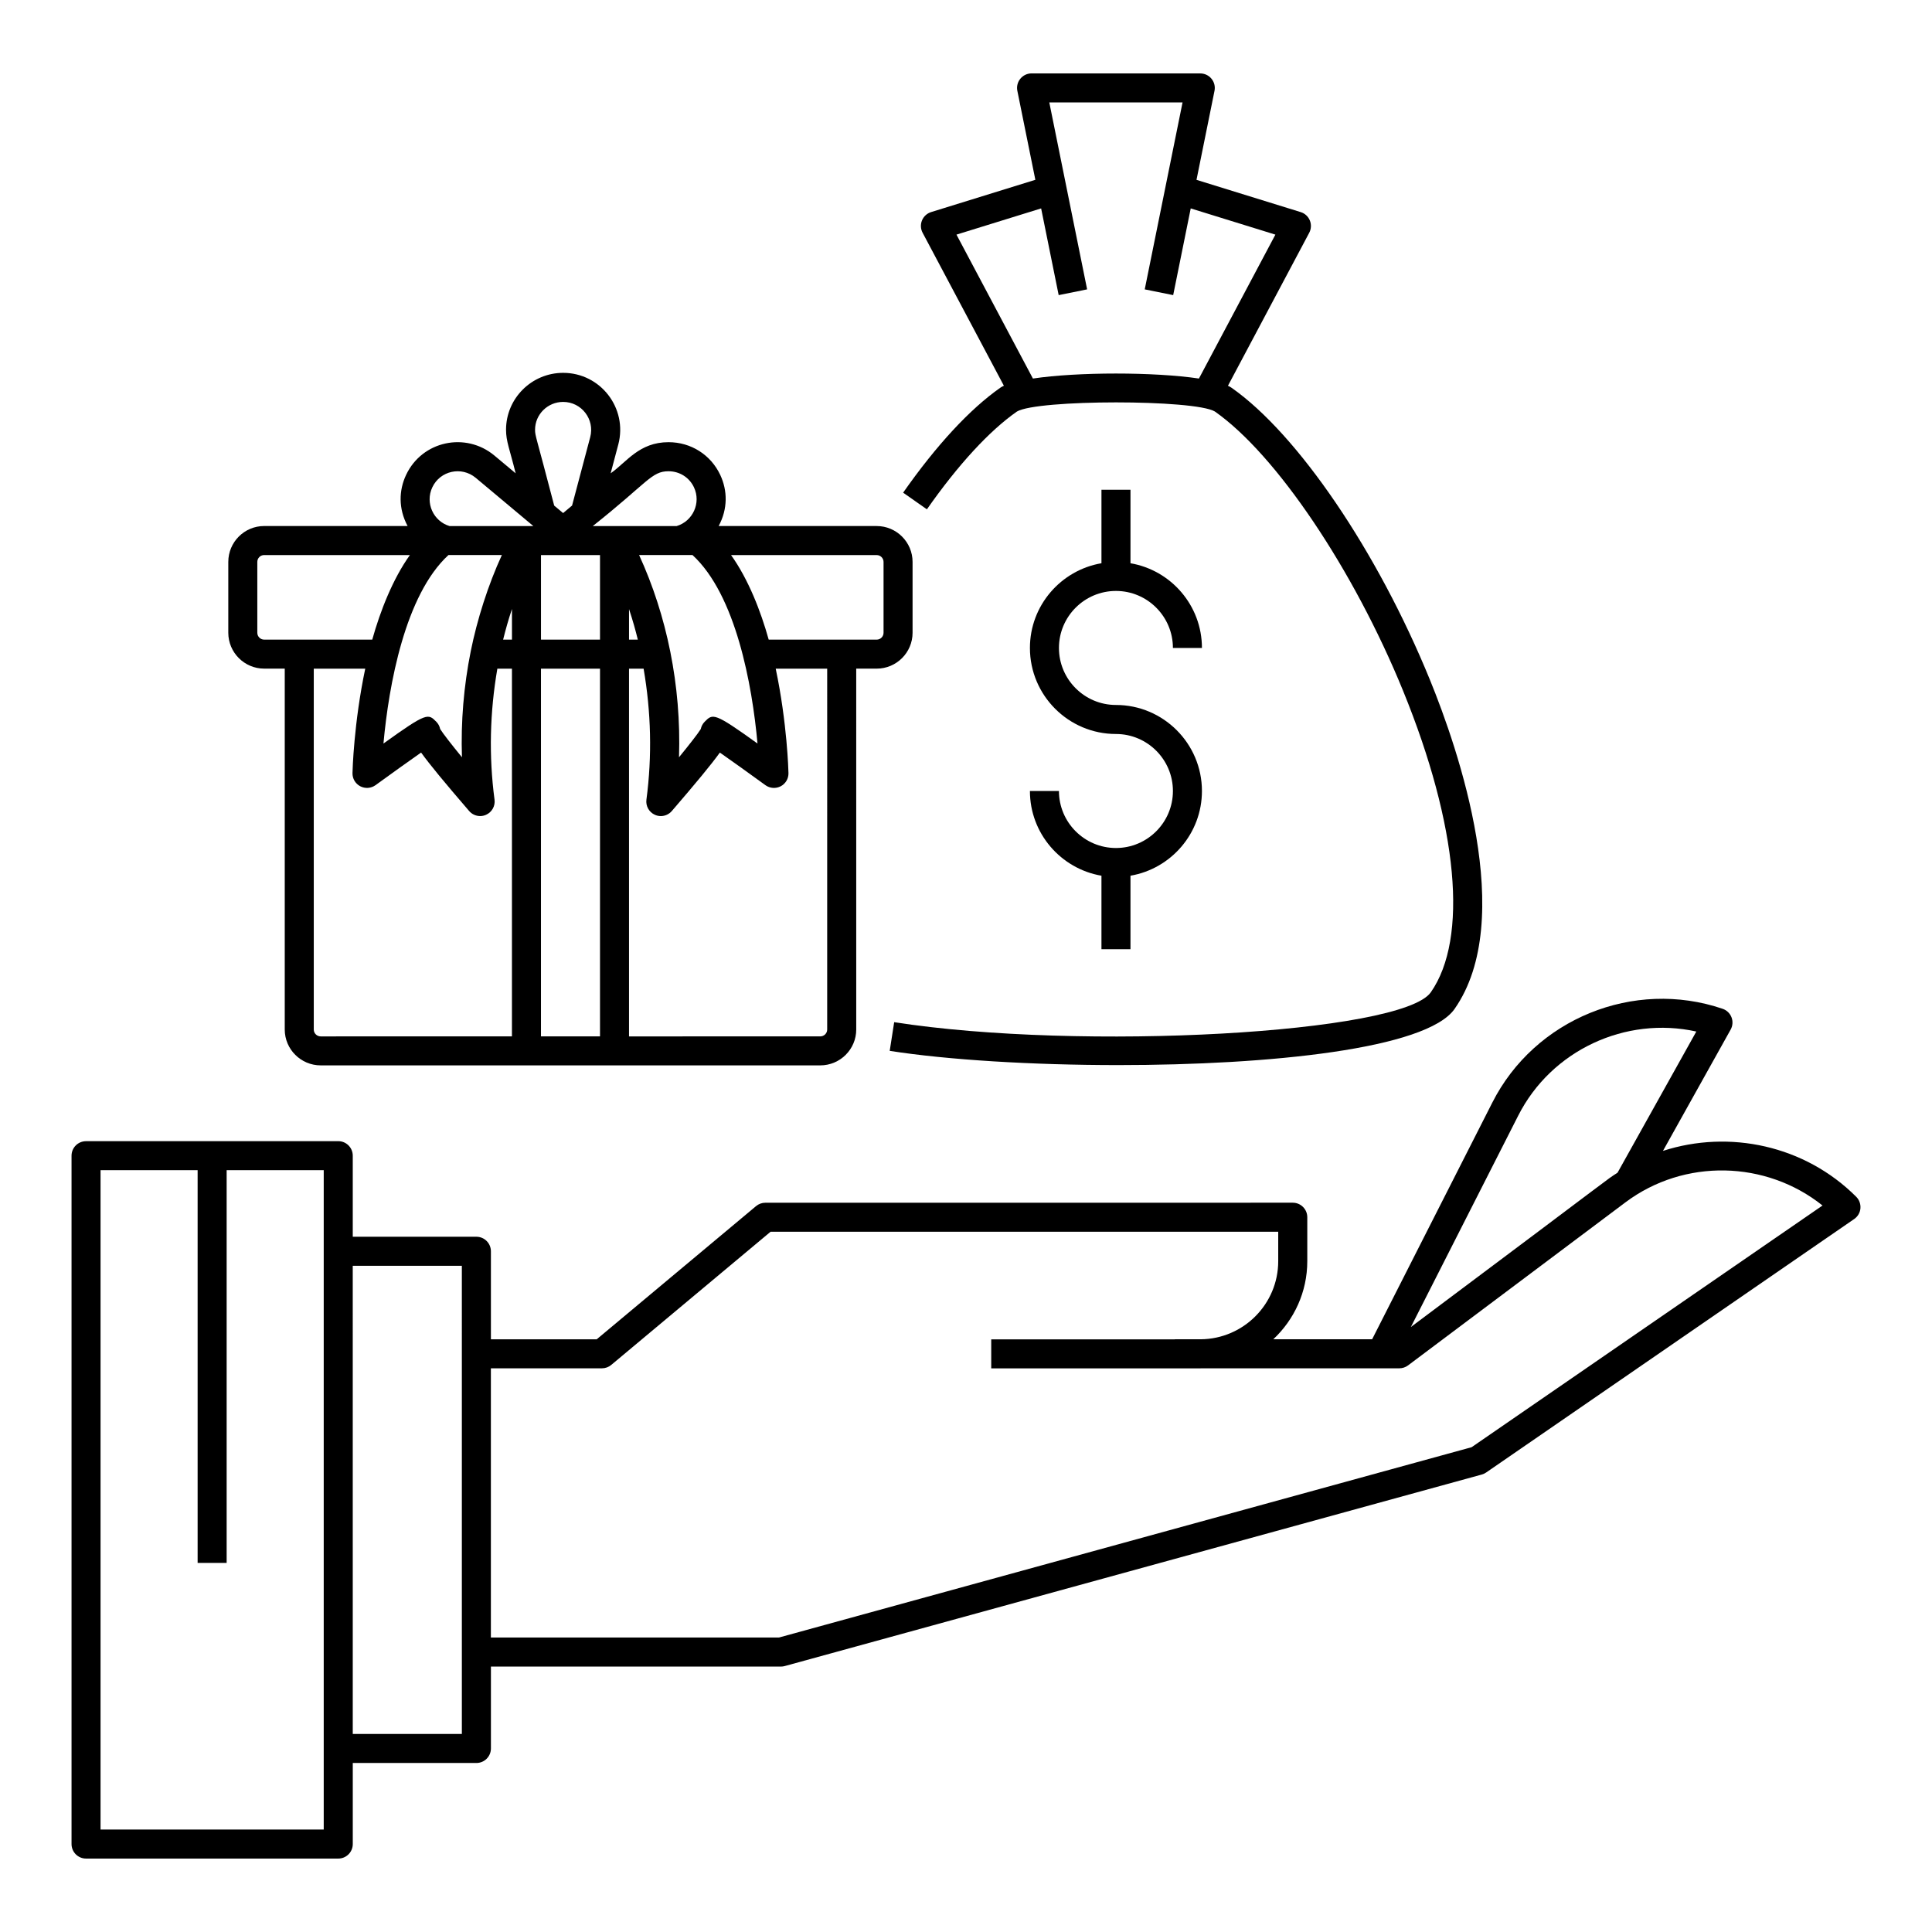 <?xml version="1.0" encoding="UTF-8"?>
<!-- Uploaded to: ICON Repo, www.svgrepo.com, Generator: ICON Repo Mixer Tools -->
<svg fill="#000000" width="800px" height="800px" version="1.1" viewBox="144 144 512 512" xmlns="http://www.w3.org/2000/svg">
 <g>
  <path d="m637.03 464.23c0.102-1.137-0.305-2.262-1.113-3.07-13.621-13.625-33.633-17.852-51.215-12.16l17.934-32.141c0.559-0.996 0.641-2.191 0.234-3.254-0.41-1.066-1.27-1.895-2.352-2.262-23.562-8.023-49.805 2.672-61.043 24.859l-31.848 62.723h-26.195c5.531-5.188 9.012-12.535 9.012-20.699v-11.648c0-2.125-1.723-3.848-3.848-3.848l-139.77 0.008c-0.902 0-1.773 0.316-2.465 0.895l-42.227 35.297h-28.039v-23.332c0-2.125-1.723-3.848-3.848-3.848h-32.762v-21.484c0-2.125-1.723-3.848-3.848-3.848l-66.832 0.008c-2.125 0-3.848 1.719-3.848 3.848v182.42c0 2.125 1.723 3.848 3.848 3.848h66.836c2.125 0 3.848-1.719 3.848-3.848v-21.484h32.762c2.125 0 3.848-1.719 3.848-3.848v-21.699h76.855c0.344 0 0.688-0.047 1.02-0.141l184.7-50.75c0.414-0.113 0.809-0.297 1.164-0.539l97.551-67.184c0.934-0.645 1.539-1.68 1.645-2.816zm-407.24 164.61h-59.145v-174.73h25.727v104.08h7.691v-104.08h25.727v174.73zm36.609-25.328h-28.914l-0.004-124.07h28.914zm279.93-163.83c8.809-17.402 28.512-26.453 47.211-22.316l-20.875 37.41c-3.906 2.566 2.906-2.254-54.766 40.895zm-12.336 87.84-183.57 50.441h-76.336v-71.348h29.434c0.902 0 1.773-0.316 2.465-0.895l42.227-35.297h134.53v7.801c0 11.359-9.195 20.594-20.527 20.699h-6.859v0.02h-48.672v7.691h55.344c0.125 0 0.246-0.016 0.371-0.02h52.441c0.832 0 1.641-0.27 2.309-0.77l57.613-43.211c15.598-11.695 37.27-11.109 52.227 0.84z"/>
  <path d="m383.34 274.56 6.297 4.418c8.301-11.848 16.559-20.812 23.852-25.91 5.398-3.238 47.086-3.238 52.453-0.02 16.215 11.344 36.73 41.781 49.891 74.027 14.59 35.746 17.336 65.617 7.344 79.895-7.641 10.902-92.695 15.637-142.21 7.918l-1.184 7.602c15.305 2.387 37.699 3.769 60.578 3.769 40.094 0 81.672-4.262 89.113-14.875 16.57-23.691 0.961-68.883-6.523-87.215-13.883-34.008-35.02-65.125-52.602-77.422-0.258-0.18-0.574-0.352-0.93-0.516l21.543-40.547c0.535-1.012 0.594-2.207 0.156-3.266s-1.32-1.871-2.418-2.207l-27.617-8.547 4.773-23.594c0.23-1.129-0.062-2.305-0.793-3.195-0.73-0.895-1.824-1.414-2.977-1.414l-44.711-0.008c-1.152 0-2.246 0.52-2.977 1.414-0.73 0.891-1.023 2.066-0.793 3.195l4.773 23.59-27.621 8.551c-1.094 0.34-1.98 1.148-2.418 2.207-0.438 1.059-0.379 2.258 0.156 3.266l21.543 40.547c-0.355 0.164-0.672 0.336-0.93 0.516-8.047 5.629-16.961 15.246-25.77 27.82zm14.133-68.383 22.438-6.945 4.648 22.977 7.539-1.523-10.023-49.539h35.312l-10.02 49.539 7.539 1.523 4.648-22.977 22.438 6.945-20.262 38.141c-11.898-1.77-32.098-1.77-43.996 0z"/>
  <path d="m439.74 368.73c-8.332 0-15.109-6.777-15.109-15.109h-7.691c0 11.262 8.211 20.617 18.957 22.453v19.48h7.691v-19.484c10.734-1.836 18.938-11.191 18.938-22.449 0-12.57-10.223-22.797-22.785-22.797-8.332 0-15.109-6.777-15.109-15.109s6.777-15.109 15.109-15.109c8.324 0 15.094 6.777 15.094 15.109h7.691c0-11.258-8.203-20.613-18.938-22.449v-19.484h-7.691v19.48c-10.742 1.836-18.957 11.191-18.957 22.453 0 12.574 10.23 22.801 22.801 22.801 8.324 0 15.094 6.773 15.094 15.105 0 8.328-6.769 15.109-15.094 15.109z"/>
  <path d="m204.5 292.91v18.773c0 5.242 4.266 9.508 9.504 9.508h5.457v95.641c0 5.242 4.277 9.504 9.535 9.504h54.5c0.008 0 0.012 0.004 0.02 0.004h23.34c0.008 0 0.012-0.004 0.02-0.004h54.5c5.258 0 9.535-4.262 9.535-9.504l-0.004-95.637h5.426c5.242 0 9.508-4.266 9.508-9.508v-18.773c0-5.242-4.266-9.508-9.508-9.508l-41.879-0.008c2.449-4.547 2.363-9.398 0.422-13.531-2.516-5.356-7.769-8.684-13.707-8.684-7.797 0-11.078 5.254-15.34 8.25 0.105-0.391 2.152-8.117 2.031-7.656 2.519-9.613-4.723-18.969-14.617-18.969-8.344 0-15.137 6.766-15.137 15.078 0 3.098 0.953 5.102 2.547 11.547l-5.652-4.727c-7.586-6.301-19.133-3.894-23.391 5.164-1.906 4.062-2.07 8.902 0.406 13.531h-38.008c-5.246-0.004-9.508 4.266-9.508 9.508zm7.691 18.773v-18.773c0-1.004 0.812-1.816 1.812-1.816h38.625c-4.519 6.305-7.863 14.836-9.977 22.41h-28.652c-0.996 0-1.809-0.816-1.809-1.82zm50.66-20.594h14.148c-3.648 7.941-6.535 17.023-8.246 25.492v0.004c-1.859 9.266-2.641 18.672-2.332 28.098-2.773-3.394-5.004-6.258-5.769-7.481-0.145-0.711-0.484-1.379-1.016-1.918-2.176-2.219-2.484-2.535-14.016 5.762 1.414-15.527 5.734-39.402 17.23-49.957zm64.668 0c11.488 10.566 15.812 34.371 17.227 49.953-11.527-8.293-11.832-7.977-14.016-5.758-0.531 0.539-0.871 1.211-1.016 1.914-0.762 1.227-2.996 4.09-5.769 7.484 0.621-19.008-3.231-37.602-10.578-53.594h14.152zm-47.844 14.293v8.121h-2.34c0.648-2.617 1.316-5.016 2.34-8.121zm7.688 113.27v-97.445h15.645v97.441zm25.668-105.14h-2.332v-8.102c1.066 3.242 1.703 5.559 2.332 8.102zm-10.023 0h-15.641v-22.41h15.641zm-75.855 103.33v-95.637h13.641c-3.043 14.449-3.367 27.086-3.379 27.672-0.035 1.461 0.766 2.816 2.059 3.492 1.293 0.668 2.859 0.562 4.043-0.293 4.344-3.156 9.07-6.543 12.078-8.641 2.285 3.168 6.234 7.945 12.734 15.492 0.75 0.871 1.82 1.336 2.918 1.336 0.531 0 1.066-0.109 1.57-0.34 1.555-0.695 2.461-2.328 2.238-4.016-1.539-11.602-1.23-23.25 0.75-34.707h3.863v97.453l-50.672 0.004c-1.016 0-1.844-0.816-1.844-1.816zm136.06 0c0 1-0.828 1.812-1.844 1.812l-50.672 0.004v-97.453h3.863c1.98 11.453 2.289 23.105 0.75 34.707-0.223 1.688 0.684 3.32 2.238 4.016 0.508 0.23 1.043 0.34 1.57 0.34 1.094 0 2.168-0.465 2.918-1.336 6.504-7.547 10.449-12.324 12.734-15.492 3.008 2.098 7.734 5.488 12.078 8.641 1.184 0.855 2.746 0.961 4.043 0.293 1.293-0.676 2.094-2.031 2.059-3.492-0.012-0.586-0.332-13.219-3.379-27.672h13.641zm13.121-125.74c1 0 1.816 0.816 1.816 1.816v18.773c0 1.004-0.816 1.816-1.816 1.816h-28.621c-2.102-7.535-5.387-15.992-9.977-22.41zm-55.168-22.215c2.926 0 5.508 1.633 6.742 4.258 1.934 4.113-0.285 8.977-4.586 10.266h-22.227c14.637-11.609 15.547-14.523 20.07-14.523zm-35.371-10.988c0-4.074 3.34-7.387 7.445-7.387 4.867 0 8.418 4.613 7.176 9.324l-4.812 18.141-2.371 1.992-2.363-1.977c-4.836-18.586-5.074-18.453-5.074-20.094zm-27.227 15.25c2.062-4.391 7.719-5.66 11.5-2.523 0.387 0.324 16.293 13.637 15.277 12.789h-2.129l-20.09-0.004c-4.293-1.289-6.5-6.133-4.559-10.262z"/>
 </g>
</svg>